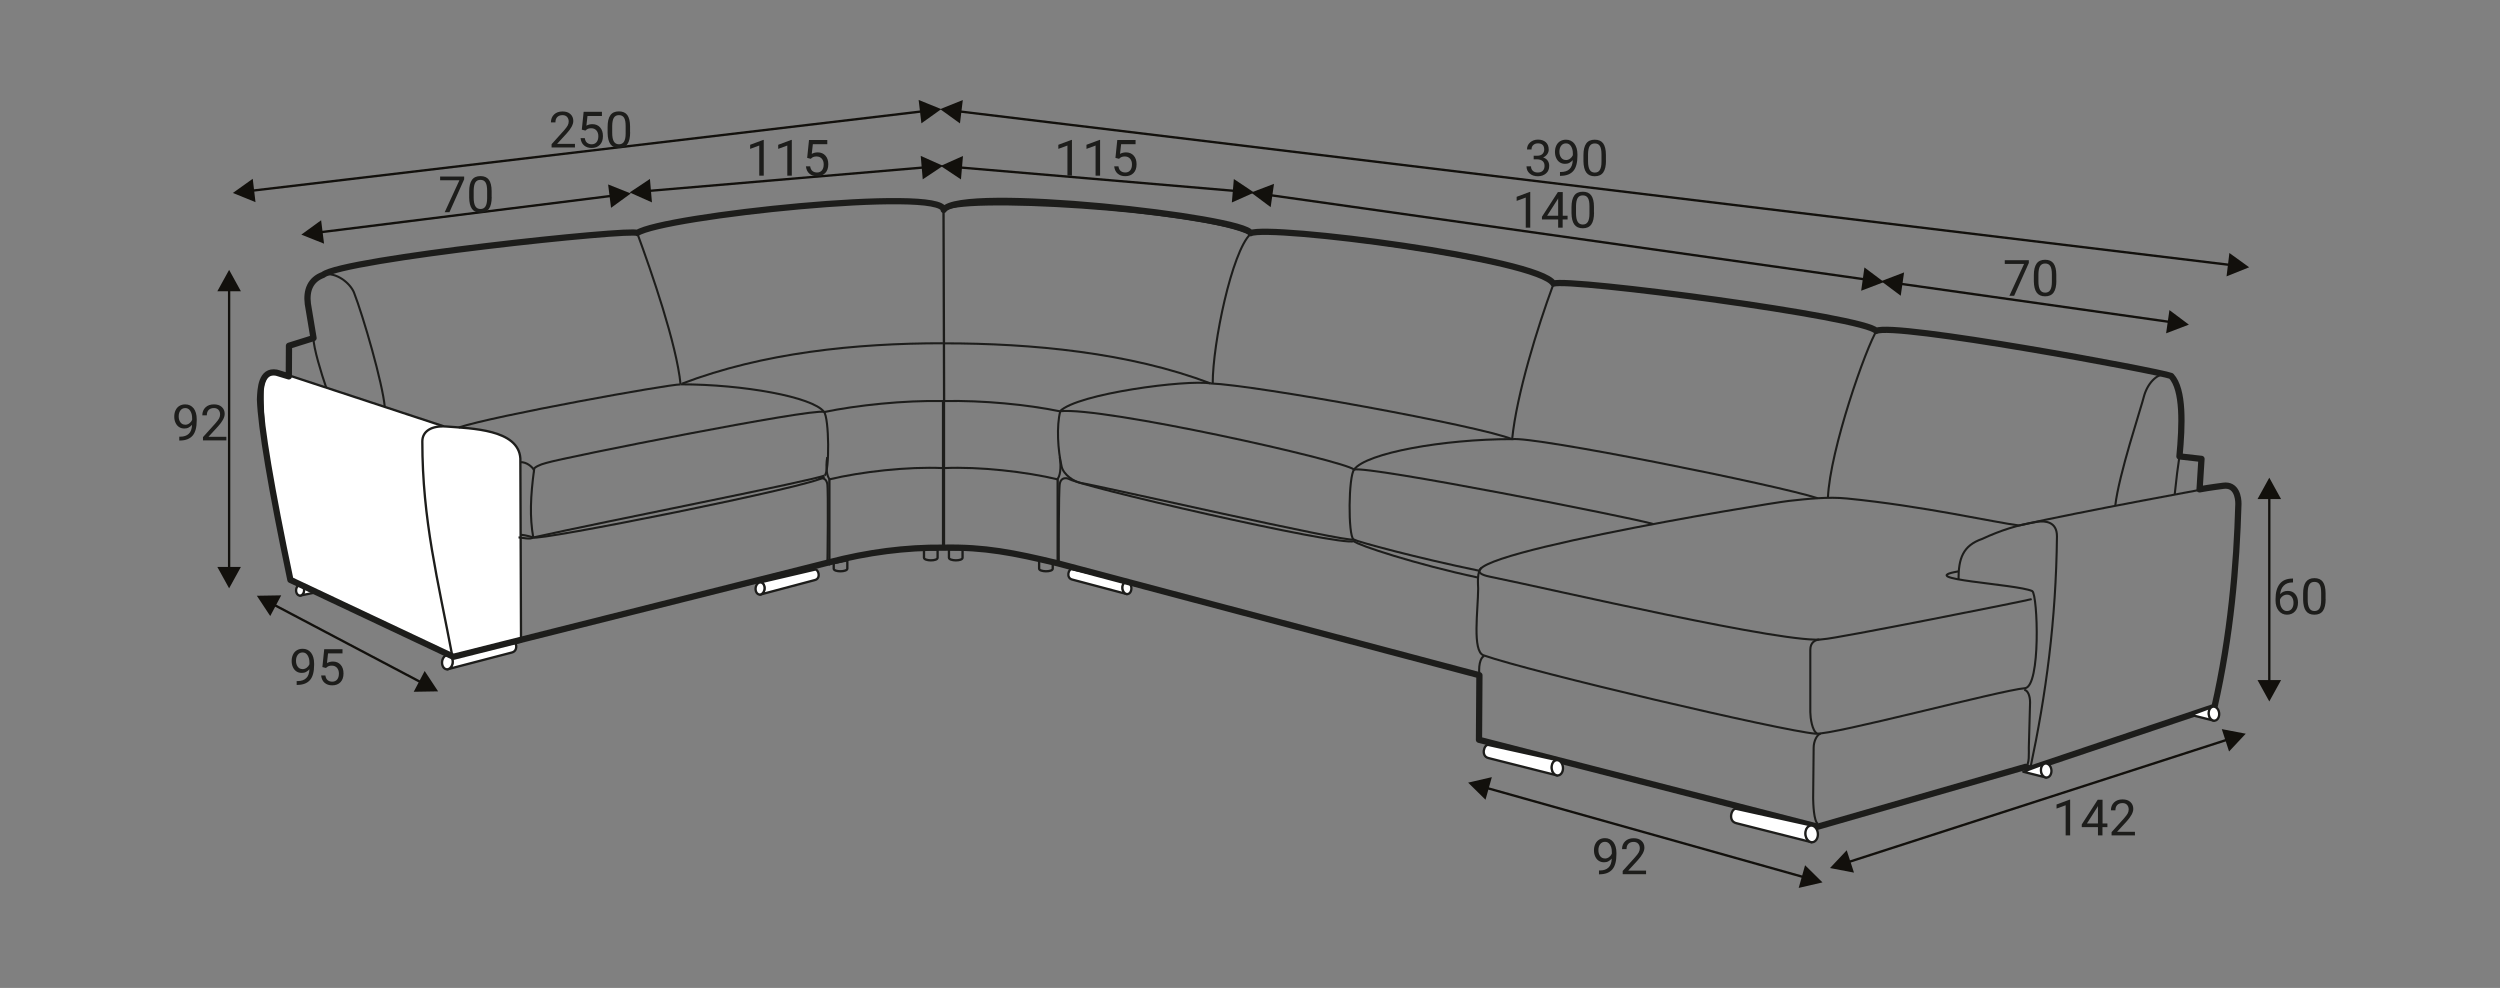 <?xml version="1.0" encoding="UTF-8"?>
<svg xmlns="http://www.w3.org/2000/svg" id="Layer_1" data-name="Layer 1" viewBox="0 0 299.41 118.32">
  <rect x="0" y="0" width="299.41" height="118.32" fill="#808080" stroke="none"/>
  <defs>
    <style>
      .cls-1 {
        stroke-width: .75px;
      }

      .cls-1, .cls-2, .cls-3, .cls-4, .cls-5 {
        fill: none;
      }

      .cls-1, .cls-3 {
        stroke-linecap: round;
        stroke-linejoin: round;
      }

      .cls-1, .cls-3, .cls-4, .cls-5 {
        stroke: #1d1d1b;
      }

      .cls-2, .cls-6, .cls-7, .cls-8 {
        stroke-width: 0px;
      }

      .cls-6 {
        fill: #1d1d1b;
      }

      .cls-3, .cls-5 {
        stroke-width: .28px;
      }

      .cls-4 {
        stroke-width: .25px;
      }

      .cls-4, .cls-5 {
        stroke-miterlimit: 22.93;
      }

      .cls-7 {
        fill: #12100c;
      }

      .cls-8 {
        fill: #fff;
        fill-rule: evenodd;
      }
    </style>
  </defs>
  <rect class="cls-2" width="299.41" height="118.32"></rect>
  <g>
    <path class="cls-7" d="M31.83,72.07c-.07-.04-.1-.12-.06-.19.04-.07.12-.1.19-.06l-.13.25ZM32.37,73.79l-1.61-2.44,2.92-.05-1.32,2.49ZM31.96,71.82l19.45,10.26-.13.25-19.45-10.26.13-.25ZM51.41,82.08c.07.04.1.12.06.19-.04.07-.12.1-.19.06l.13-.25ZM49.55,82.85l1.31-2.49,1.61,2.44-2.92.05Z"></path>
    <path class="cls-7" d="M27.58,69.18c0,.08-.06.14-.14.14s-.14-.06-.14-.14h.28ZM28.85,67.9l-1.41,2.56-1.41-2.56h2.82ZM27.3,69.18v-35.58h.28v35.58h-.28ZM27.3,33.6c0-.08.06-.14.14-.14s.14.06.14.14h-.28ZM28.85,34.88h-2.82l1.41-2.56,1.41,2.56Z"></path>
    <path class="cls-7" d="M37.38,28.08c-.08.01-.15-.04-.16-.12-.01-.08.04-.15.12-.16l.04.28ZM38.8,29.18l-2.71-1.08,2.37-1.72.35,2.8ZM37.34,27.8l36.91-4.61.04.28-36.91,4.61-.04-.28ZM74.26,23.19c.08,0,.15.05.16.12,0,.08-.05.15-.12.16l-.04-.28ZM73.18,24.89l-.35-2.8,2.72,1.08-2.37,1.72Z"></path>
    <g>
      <path class="cls-6" d="M23.01,50.87c-.11.13-.25.24-.41.33s-.33.12-.52.12c-.25,0-.46-.06-.64-.18s-.32-.29-.42-.51c-.1-.22-.15-.46-.15-.73,0-.29.05-.54.16-.77.11-.23.26-.4.46-.52s.43-.18.7-.18c.42,0,.75.16,1,.47.24.32.37.75.37,1.29v.16c0,.83-.16,1.44-.49,1.82s-.82.58-1.49.59h-.11v-.46h.11c.45,0,.79-.12,1.03-.35.24-.22.37-.58.39-1.07ZM22.18,50.87c.18,0,.35-.06.5-.17.15-.11.26-.25.33-.41v-.22c0-.36-.08-.64-.23-.87s-.35-.33-.59-.33-.43.09-.57.27c-.14.18-.22.42-.22.72s.07.53.21.72c.14.19.33.28.56.28Z"></path>
      <path class="cls-6" d="M27.1,52.74h-2.79v-.39l1.48-1.64c.22-.25.37-.45.45-.6.08-.16.12-.32.12-.48,0-.22-.07-.41-.2-.55s-.31-.21-.54-.21c-.27,0-.48.08-.63.23-.15.15-.22.37-.22.64h-.54c0-.39.13-.71.38-.95.25-.24.59-.36,1.01-.36.4,0,.71.1.94.31.23.21.35.48.35.83,0,.42-.27.92-.8,1.5l-1.14,1.24h2.14v.44Z"></path>
    </g>
    <g>
      <path class="cls-6" d="M37.07,80.14c-.11.13-.25.24-.41.33s-.33.12-.52.12c-.25,0-.46-.06-.64-.18s-.32-.29-.42-.51c-.1-.22-.15-.46-.15-.73,0-.29.05-.54.16-.77.11-.23.26-.4.46-.52s.43-.18.7-.18c.42,0,.75.16,1,.47.24.32.37.75.37,1.29v.16c0,.83-.16,1.44-.49,1.82s-.82.58-1.49.59h-.11v-.46h.11c.45,0,.79-.12,1.03-.35.24-.22.37-.58.39-1.07ZM36.23,80.14c.18,0,.35-.06.5-.17.15-.11.26-.25.33-.41v-.22c0-.36-.08-.64-.23-.87s-.35-.33-.59-.33-.43.09-.57.27c-.14.18-.22.42-.22.72s.07.53.21.72c.14.19.33.28.56.28Z"></path>
      <path class="cls-6" d="M38.61,79.88l.22-2.13h2.19v.5h-1.73l-.13,1.16c.21-.12.45-.18.71-.18.39,0,.7.13.93.39s.34.6.34,1.04-.12.79-.36,1.04c-.24.25-.57.38-.99.38-.38,0-.68-.1-.92-.31-.24-.21-.37-.5-.41-.87h.51c.03.24.12.43.26.55.14.12.33.19.56.19.25,0,.45-.09.59-.26.14-.17.21-.41.21-.71,0-.29-.08-.51-.23-.69-.16-.17-.36-.26-.62-.26-.24,0-.42.05-.56.16l-.14.12-.43-.11Z"></path>
    </g>
    <path class="cls-7" d="M76.7,23.09c-.08,0-.15-.05-.15-.13,0-.08.05-.15.13-.15l.02.28ZM78.08,24.24l-2.67-1.19,2.43-1.62.24,2.81ZM76.68,22.81l34.98-2.98.02.28-34.98,2.98-.02-.28ZM111.66,19.83c.08,0,.15.05.15.13,0,.08-.05.15-.13.15l-.02-.28ZM110.51,21.48l-.24-2.81,2.67,1.19-2.43,1.62Z"></path>
    <path class="cls-7" d="M148.93,22.81c.08,0,.14.07.13.15,0,.08-.07.14-.15.13l.02-.28ZM147.77,21.44l2.43,1.62-2.67,1.19.24-2.81ZM148.91,23.09l-34.98-2.98.02-.28,34.98,2.98-.02.28ZM113.93,20.11c-.08,0-.14-.07-.13-.15,0-.08.07-.14.15-.13l-.02.28ZM115.33,18.68l-.24,2.81-2.43-1.62,2.67-1.19Z"></path>
    <path class="cls-7" d="M224.38,33.46c.08.01.13.08.12.16-.01.08-.08.13-.16.12l.04-.28ZM223.29,32.03l2.34,1.75-2.73,1.04.39-2.79ZM224.34,33.74l-73.24-10.37.04-.28,73.24,10.37-.04.28ZM151.1,23.37c-.08-.01-.13-.08-.12-.16.01-.08.08-.13.16-.12l-.04.28ZM152.58,22.02l-.4,2.79-2.34-1.75,2.73-1.04Z"></path>
    <path class="cls-7" d="M260.9,38.56c.08.01.13.08.12.16-.01.08-.08.13-.16.12l.04-.28ZM259.81,37.13l2.34,1.75-2.73,1.04.4-2.79ZM260.86,38.84l-34.31-4.86.04-.28,34.31,4.86-.04.28ZM226.55,33.98c-.08-.01-.13-.08-.12-.16.01-.08.08-.13.16-.12l-.04.28ZM228.04,32.63l-.4,2.79-2.34-1.75,2.73-1.04Z"></path>
    <path class="cls-7" d="M267.7,88.13c.07-.02.15.02.18.09.02.08-.02.16-.09.18l-.09-.27ZM266.09,87.32l2.87.55-2,2.13-.87-2.68ZM267.79,88.4l-47.36,15.3-.09-.27,47.36-15.3.09.27ZM220.43,103.7c-.07.02-.15-.02-.18-.09-.02-.08.02-.15.09-.18l.09.27ZM221.17,101.83l.87,2.68-2.87-.55,2-2.13Z"></path>
    <path class="cls-7" d="M271.93,82.73c0,.08-.06.14-.14.14s-.14-.06-.14-.14h.28ZM273.19,81.45l-1.41,2.56-1.41-2.56h2.82ZM271.64,82.73v-24.24h.28v24.24h-.28ZM271.64,58.49c0-.08.06-.14.14-.14s.14.06.14.14h-.28ZM273.19,59.77h-2.82l1.41-2.56,1.41,2.56Z"></path>
    <path class="cls-7" d="M217.08,105.2c.07.02.12.1.1.17-.02.08-.1.12-.17.1l.08-.27ZM216.19,103.63l2.08,2.05-2.85.66.76-2.71ZM217,105.47l-39.99-11.25.08-.27,39.99,11.25-.08.27ZM177.02,94.22c-.08-.02-.12-.1-.1-.17.02-.07.1-.12.17-.1l-.08.27ZM178.67,93.07l-.76,2.71-2.08-2.05,2.85-.66Z"></path>
    <path class="cls-7" d="M29.18,23.1c-.08,0-.15-.05-.16-.12,0-.08.05-.15.12-.16l.03.28ZM30.6,24.21l-2.71-1.1,2.38-1.7.33,2.8ZM29.14,22.82l82.3-9.74.03.28L29.18,23.1l-.03-.28ZM111.44,13.08c.08,0,.15.05.16.12s-.05.15-.12.16l-.03-.28ZM110.35,14.77l-.33-2.8,2.71,1.1-2.38,1.7Z"></path>
    <path class="cls-7" d="M268.11,31.71c.08,0,.13.08.12.16,0,.08-.08.13-.16.12l.03-.28ZM267,30.3l2.37,1.71-2.71,1.09.34-2.8ZM268.08,31.99L113.85,13.36l.03-.28,154.23,18.63-.03.28ZM113.85,13.36c-.08,0-.13-.08-.12-.16.01-.08.08-.13.16-.12l-.03.28ZM115.31,11.98l-.34,2.8-2.37-1.71,2.71-1.09Z"></path>
    <g>
      <path class="cls-6" d="M68.85,17.66h-2.79v-.39l1.48-1.64c.22-.25.37-.45.45-.6s.12-.32.12-.48c0-.22-.07-.41-.2-.55s-.31-.21-.54-.21c-.27,0-.48.08-.63.23-.15.15-.22.37-.22.64h-.54c0-.39.13-.71.38-.95.25-.24.59-.36,1.01-.36.4,0,.71.1.94.31s.35.48.35.83c0,.42-.27.92-.8,1.5l-1.14,1.24h2.14v.44Z"></path>
      <path class="cls-6" d="M69.68,15.52l.22-2.13h2.19v.5h-1.73l-.13,1.16c.21-.12.45-.18.71-.18.39,0,.7.13.93.39s.34.6.34,1.04-.12.79-.36,1.04c-.24.25-.57.38-.99.38-.38,0-.68-.1-.92-.31s-.37-.5-.41-.87h.51c.03.24.12.43.26.55s.33.19.56.19c.25,0,.45-.09.59-.26.14-.17.21-.41.21-.71,0-.29-.08-.51-.23-.69-.16-.17-.36-.26-.62-.26-.24,0-.42.05-.56.16l-.14.12-.43-.11Z"></path>
      <path class="cls-6" d="M75.47,15.84c0,.63-.11,1.11-.33,1.42s-.56.46-1.02.46-.79-.15-1.01-.45-.33-.75-.34-1.35v-.72c0-.63.11-1.09.33-1.4s.56-.46,1.02-.46.8.15,1.01.44.33.75.33,1.36v.7ZM74.93,15.1c0-.46-.06-.79-.19-1s-.33-.31-.61-.31-.48.1-.61.31-.19.53-.2.96v.87c0,.46.07.8.2,1.02.13.22.34.33.61.33s.47-.1.6-.31.2-.53.2-.98v-.89Z"></path>
    </g>
    <g>
      <path class="cls-6" d="M183.71,18.65h.41c.26,0,.46-.07.6-.2s.22-.31.22-.53c0-.5-.25-.75-.75-.75-.23,0-.42.07-.56.2s-.21.31-.21.53h-.54c0-.34.12-.62.37-.84s.56-.34.94-.34c.4,0,.72.11.95.32s.34.51.34.89c0,.19-.06.37-.18.54-.12.17-.28.3-.49.39.23.07.42.2.54.37s.19.38.19.63c0,.38-.12.69-.38.91s-.58.34-.98.34-.73-.11-.98-.33c-.25-.22-.38-.5-.38-.86h.54c0,.22.07.4.22.54s.34.2.59.2c.26,0,.46-.07.6-.21s.21-.33.21-.59-.08-.44-.23-.57-.37-.2-.66-.21h-.41v-.44Z"></path>
      <path class="cls-6" d="M188.37,19.17c-.11.13-.25.24-.41.33s-.33.12-.52.12c-.25,0-.46-.06-.64-.18s-.32-.29-.42-.51-.15-.46-.15-.73c0-.29.05-.54.16-.77.11-.23.26-.4.46-.52s.43-.18.7-.18c.42,0,.75.16,1,.47.24.32.37.75.37,1.29v.16c0,.83-.16,1.44-.49,1.82s-.82.58-1.49.59h-.11v-.46h.11c.45,0,.79-.12,1.03-.35.24-.23.37-.58.39-1.07ZM187.54,19.17c.18,0,.35-.06.5-.17.15-.11.26-.25.33-.41v-.22c0-.36-.08-.64-.23-.87s-.35-.33-.59-.33-.43.09-.57.27-.22.42-.22.72.07.53.21.72.33.28.56.28Z"></path>
      <path class="cls-6" d="M192.34,19.23c0,.63-.11,1.11-.33,1.42s-.56.46-1.02.46-.79-.15-1.01-.45-.33-.75-.34-1.35v-.72c0-.63.11-1.09.33-1.4s.56-.46,1.02-.46.8.15,1.01.44.33.75.33,1.36v.7ZM191.8,18.49c0-.46-.06-.79-.19-1s-.33-.31-.61-.31-.48.1-.61.31-.19.53-.2.96v.87c0,.46.07.8.2,1.02.13.22.34.33.61.33s.47-.1.6-.31.2-.53.2-.98v-.89Z"></path>
    </g>
    <g>
      <path class="cls-6" d="M91.47,21.04h-.54v-3.61l-1.09.4v-.49l1.55-.58h.08v4.29Z"></path>
      <path class="cls-6" d="M94.83,21.04h-.54v-3.61l-1.09.4v-.49l1.55-.58h.08v4.29Z"></path>
      <path class="cls-6" d="M96.67,18.9l.22-2.13h2.19v.5h-1.73l-.13,1.16c.21-.12.45-.18.71-.18.39,0,.7.13.93.39s.34.6.34,1.04-.12.79-.36,1.04c-.24.25-.57.38-.99.38-.38,0-.68-.1-.92-.31s-.37-.5-.41-.87h.51c.03.24.12.43.26.55s.33.19.56.19c.25,0,.45-.09.59-.26.14-.17.21-.41.21-.71,0-.29-.08-.51-.23-.69-.16-.17-.36-.26-.62-.26-.24,0-.42.05-.56.16l-.14.12-.43-.11Z"></path>
    </g>
    <g>
      <path class="cls-6" d="M128.38,21.04h-.54v-3.61l-1.09.4v-.49l1.55-.58h.08v4.29Z"></path>
      <path class="cls-6" d="M131.75,21.04h-.54v-3.61l-1.09.4v-.49l1.55-.58h.08v4.29Z"></path>
      <path class="cls-6" d="M133.59,18.9l.22-2.13h2.19v.5h-1.73l-.13,1.16c.21-.12.45-.18.71-.18.39,0,.7.13.93.39s.34.6.34,1.04-.12.79-.36,1.04c-.24.25-.57.38-.99.38-.38,0-.68-.1-.92-.31s-.37-.5-.41-.87h.51c.03.24.12.43.26.55s.33.19.56.19c.25,0,.45-.09.59-.26.14-.17.21-.41.21-.71,0-.29-.08-.51-.23-.69-.16-.17-.36-.26-.62-.26-.24,0-.42.05-.56.16l-.14.12-.43-.11Z"></path>
    </g>
    <g>
      <path class="cls-6" d="M274.62,69.3v.46h-.1c-.42,0-.76.13-1.01.38s-.39.58-.43,1.02c.22-.26.53-.39.92-.39s.67.13.89.39c.22.26.33.6.33,1.01,0,.44-.12.79-.36,1.05s-.56.4-.96.4-.74-.16-.99-.47c-.25-.31-.38-.72-.38-1.21v-.21c0-.79.17-1.38.5-1.8s.83-.63,1.5-.64h.1ZM273.9,71.22c-.19,0-.36.06-.51.17s-.26.25-.33.42v.2c0,.35.08.63.24.85s.36.32.59.32.44-.09.58-.27.21-.42.21-.71-.07-.53-.21-.71c-.14-.18-.33-.27-.56-.27Z"></path>
      <path class="cls-6" d="M278.53,71.74c0,.63-.11,1.11-.33,1.42s-.56.46-1.02.46-.79-.15-1.01-.45c-.22-.3-.33-.75-.34-1.35v-.72c0-.63.11-1.09.33-1.4.22-.3.56-.46,1.02-.46s.8.15,1.01.44.33.75.33,1.36v.7ZM277.99,71c0-.46-.06-.79-.19-1-.13-.21-.33-.31-.61-.31s-.48.1-.61.31-.19.53-.2.96v.87c0,.46.07.8.2,1.02.13.22.34.33.61.33s.47-.1.6-.31.2-.53.2-.98v-.89Z"></path>
    </g>
    <g>
      <path class="cls-6" d="M247.93,100.05h-.54v-3.61l-1.09.4v-.49l1.55-.58h.08v4.29Z"></path>
      <path class="cls-6" d="M251.8,98.62h.59v.44h-.59v.99h-.54v-.99h-1.94v-.32l1.91-2.96h.58v2.83ZM249.93,98.62h1.33v-2.09l-.06.12-1.26,1.97Z"></path>
      <path class="cls-6" d="M255.68,100.05h-2.79v-.39l1.48-1.64c.22-.25.37-.45.45-.6.08-.16.12-.32.12-.48,0-.22-.07-.41-.2-.55s-.31-.21-.54-.21c-.27,0-.48.08-.63.23-.15.15-.22.37-.22.64h-.54c0-.39.13-.71.38-.95.25-.24.59-.36,1.01-.36.4,0,.71.1.94.31.23.21.35.48.35.83,0,.42-.27.92-.8,1.5l-1.14,1.24h2.14v.44Z"></path>
    </g>
    <g>
      <path class="cls-6" d="M193.04,102.82c-.11.13-.25.24-.41.33s-.33.12-.52.12c-.25,0-.46-.06-.64-.18s-.32-.29-.42-.51c-.1-.22-.15-.46-.15-.73,0-.29.05-.54.16-.77.11-.23.26-.4.46-.52s.43-.18.7-.18c.42,0,.75.16,1,.47.24.32.37.75.37,1.29v.16c0,.83-.16,1.44-.49,1.82s-.82.58-1.49.59h-.11v-.46h.11c.45,0,.79-.12,1.03-.35.24-.22.37-.58.39-1.07ZM192.21,102.82c.18,0,.35-.06.5-.17.15-.11.26-.25.33-.41v-.22c0-.36-.08-.64-.23-.87s-.35-.33-.59-.33-.43.09-.57.27c-.14.18-.22.42-.22.72s.07.53.21.72c.14.19.33.28.56.28Z"></path>
      <path class="cls-6" d="M197.13,104.7h-2.79v-.39l1.48-1.64c.22-.25.37-.45.45-.6.08-.16.12-.32.12-.48,0-.22-.07-.41-.2-.55s-.31-.21-.54-.21c-.27,0-.48.08-.63.23-.15.15-.22.37-.22.64h-.54c0-.39.13-.71.38-.95.25-.24.59-.36,1.01-.36.4,0,.71.1.94.31.23.21.35.48.35.83,0,.42-.27.92-.8,1.5l-1.14,1.24h2.14v.44Z"></path>
    </g>
    <g>
      <path class="cls-6" d="M242.99,31.47l-1.77,3.96h-.57l1.76-3.82h-2.31v-.45h2.88v.3Z"></path>
      <path class="cls-6" d="M246.28,33.61c0,.63-.11,1.11-.33,1.42s-.56.46-1.02.46-.79-.15-1.01-.45-.33-.75-.34-1.35v-.72c0-.63.11-1.09.33-1.4s.56-.46,1.02-.46.8.15,1.01.44.33.75.33,1.36v.7ZM245.74,32.87c0-.46-.06-.79-.19-1s-.33-.31-.61-.31-.48.1-.61.31-.19.53-.2.96v.87c0,.46.07.8.2,1.02.13.22.34.33.61.33s.47-.1.6-.31.2-.53.2-.98v-.89Z"></path>
    </g>
    <path class="cls-4" d="M99.33,57.41c3.81-.91,9.34-1.54,13.6-1.35"></path>
    <path class="cls-4" d="M81.7,45.94c9.67-3.69,20.75-4.83,31.23-4.83"></path>
    <path class="cls-4" d="M99.07,54.75c-.21,1.33-.02,2.38.31,2.65"></path>
    <path class="cls-4" d="M112.93,65.8v-17.77c-4.64-.09-10.31.5-14.24,1.32"></path>
    <line class="cls-3" x1="99.33" y1="67.59" x2="99.33" y2="57.42"></line>
    <path class="cls-4" d="M126.67,57.41c-3.81-.91-9.34-1.54-13.6-1.35"></path>
    <path class="cls-4" d="M144.98,45.92c-9.67-3.69-21.43-4.8-31.91-4.8"></path>
    <path class="cls-4" d="M126.92,54.75c.21,1.33.02,2.38-.31,2.65"></path>
    <path class="cls-4" d="M113.07,65.8v-17.77c4.64-.09,9.95.42,13.87,1.23,2.08-2.12,15.21-3.82,18.04-3.34"></path>
    <line class="cls-3" x1="126.67" y1="67.59" x2="126.67" y2="57.42"></line>
    <path class="cls-3" d="M113.07,48.03l-.07-22.77c.95-1.92,31.05-.11,36.76,2.79.81-1.31,36.27,3.48,36.27,6.05"></path>
    <path class="cls-3" d="M110.66,65.8h1.63v.99c0,.44-1.63.41-1.63,0v-.99Z"></path>
    <path class="cls-3" d="M113.65,65.8h1.63v.99c0,.44-1.63.41-1.63,0v-.99Z"></path>
    <path class="cls-3" d="M124.45,67.11l1.63.34v.65c0,.44-1.63.41-1.63,0v-.99Z"></path>
    <path class="cls-3" d="M101.48,67.11l-1.63.34v.65c0,.44,1.63.41,1.63,0v-.99Z"></path>
    <path class="cls-8" d="M91,69.76c.59-.13.83,1.25.04,1.45l6.55-1.74c.78-.19.42-1.36,0-1.25l-6.59,1.54Z"></path>
    <path class="cls-3" d="M91,69.76c.59-.13.83,1.25.04,1.45l6.55-1.74c.78-.19.42-1.36,0-1.25l-6.59,1.54Z"></path>
    <path class="cls-8" d="M91.03,69.75c-.3.03-.54.38-.54.78s.24.7.54.68c.3-.03.54-.38.54-.78s-.24-.7-.54-.68Z"></path>
    <path class="cls-5" d="M91.03,69.75c-.3.03-.54.38-.54.78s.24.7.54.68c.3-.03.54-.38.54-.78s-.24-.7-.54-.68Z"></path>
    <path class="cls-8" d="M35.91,70.06c.51-.08.73,1.14.03,1.27l5.74-1.17c.68-.13.36-1.17,0-1.1l-5.77,1Z"></path>
    <path class="cls-3" d="M35.91,70.06c.51-.08.73,1.14.03,1.27l5.74-1.17c.68-.13.36-1.17,0-1.1l-5.77,1Z"></path>
    <path class="cls-8" d="M35.94,70.06c-.26,0-.48.3-.48.65s.21.63.48.62c.26,0,.48-.3.48-.65s-.21-.63-.48-.62Z"></path>
    <path class="cls-5" d="M35.94,70.06c-.26,0-.48.3-.48.65s.21.63.48.62c.26,0,.48-.3.48-.65s-.21-.63-.48-.62Z"></path>
    <path class="cls-8" d="M53.54,78.46c.69-.15.98,1.48.04,1.7l7.71-2.01c.91-.22.49-1.59,0-1.47l-7.75,1.78Z"></path>
    <path class="cls-3" d="M53.54,78.46c.69-.15.98,1.48.04,1.7l7.71-2.01c.91-.22.49-1.59,0-1.47l-7.75,1.78Z"></path>
    <path class="cls-8" d="M53.58,78.45c-.35.03-.64.44-.64.91s.29.83.64.8c.35-.03.64-.44.64-.91s-.29-.83-.64-.8Z"></path>
    <path class="cls-5" d="M53.58,78.45c-.35.03-.64.44-.64.91s.29.83.64.8c.35-.03.64-.44.64-.91s-.29-.83-.64-.8Z"></path>
    <path class="cls-8" d="M31.44,46.87c0-1.28.49-2.33,1.78-2.37l19.84,6.53,1.23,27.61-19.52-9.21c-1.88-8.28-3.33-14.8-3.33-22.56Z"></path>
    <path class="cls-5" d="M31.44,46.87c0-1.28.49-2.33,1.78-2.37l19.84,6.53,1.23,27.61-19.52-9.21c-1.88-8.28-3.33-14.8-3.33-22.56Z"></path>
    <path class="cls-8" d="M62.39,76.84l-8.2,1.83c-1.74-9.22-3.61-16.35-3.61-25.8,0-1.24,1.12-1.92,2.88-1.79,3.03.24,8.63.34,8.86,3.82l.08,21.93Z"></path>
    <path class="cls-5" d="M62.39,76.84l-8.2,1.83c-1.74-9.22-3.61-16.35-3.61-25.8,0-1.24,1.12-1.92,2.88-1.79,3.03.24,8.63.34,8.86,3.82l.08,21.93Z"></path>
    <path class="cls-4" d="M98.76,56.94c-.98.55-26.59,5.56-34.89,7.43,0,0-.85-.29-1.53-.32"></path>
    <path class="cls-4" d="M63.98,56.14c-.46,3.36-.54,5.79-.12,8.21"></path>
    <path class="cls-4" d="M54.93,51.2c4.24-1.41,25.16-5.18,26.58-5.16"></path>
    <path class="cls-4" d="M98,57.33c.31-.09.9-.18,1.07.57.15.62.03,9.6.02,9.69"></path>
    <path class="cls-4" d="M76.31,27.9c1.72,4.68,4.71,13.28,5.2,18.14"></path>
    <path class="cls-4" d="M81.52,46.03c7.48,0,15.82,1.51,17.16,3.29.63.71.68,7.17.09,7.62"></path>
    <path class="cls-4" d="M38.7,32.9c1.59-.38,3.25,1.05,3.69,2.12,1.11,2.85,3.45,10.93,3.69,13.72"></path>
    <path class="cls-4" d="M62.31,55.35c.8-.04,1.47.63,1.6.88.03-.24.74-.6,1.52-.79,2.2-.67,31.72-6.54,33.26-6.11"></path>
    <path class="cls-4" d="M98.72,57.12c-.83,1.01-34.7,7.79-34.87,7.24-.29.3-1.34.02-1.75,0"></path>
    <path class="cls-8" d="M135,69.7c-.59-.13-.83,1.25-.04,1.45l-6.55-1.74c-.78-.19-.42-1.36,0-1.25l6.59,1.54Z"></path>
    <path class="cls-3" d="M135,69.7c-.59-.13-.83,1.25-.04,1.45l-6.55-1.74c-.78-.19-.42-1.36,0-1.25l6.59,1.54Z"></path>
    <path class="cls-8" d="M134.96,69.69c.3.03.54.38.54.78s-.24.7-.54.68c-.3-.03-.54-.38-.54-.78s.24-.7.54-.68Z"></path>
    <path class="cls-5" d="M134.96,69.69c.3.03.54.38.54.78s-.24.7-.54.68c-.3-.03-.54-.38-.54-.78s.24-.7.54-.68Z"></path>
    <path class="cls-4" d="M126.98,49.27c-.46,1.72-.29,4.67.17,6.62.23.98,1.51,1.83,2.35,1.96,2,.3,32.13,7.2,32.6,6.76.5.28,7.52,2.19,15.07,3.75"></path>
    <path class="cls-4" d="M217.69,59.67c-4.68-1.55-34.13-7.47-36.59-7.07-3.87-1.6-30.82-6.49-36.13-6.68"></path>
    <path class="cls-4" d="M128,57.33c-.31-.09-.91-.18-1.07.57-.15.62-.13,9.63-.12,9.72"></path>
    <path class="cls-4" d="M186.02,34.09c-1.9,5.16-4.38,13.15-4.92,18.51"></path>
    <path class="cls-4" d="M181.1,52.59c-8.25,0-17.44,1.67-18.91,3.62-.7.78-.75,7.9-.09,8.39"></path>
    <path class="cls-4" d="M198,62.76c-2.43-.74-34.14-7-35.83-6.52-1.19-1.09-30.16-7.55-35.21-6.99"></path>
    <path class="cls-4" d="M127.97,57.31c.31.71,32.6,8.16,34.17,7.5.37.45,7.52,2.8,14.87,4.36"></path>
    <path class="cls-4" d="M149.75,28.04c-2.21,2.1-4.51,13.07-4.51,17.88"></path>
    <path class="cls-1" d="M217.65,99l-40.52-10.4.05-7.73-50.48-13.4c-5.33-1.28-8.78-1.97-13.7-1.88-4.54-.04-9.05.54-13.76,1.77l-44.94,11.3-19.52-9.21c-2.31-11.01-3.54-18.36-3.64-21.62.05-1.29.15-3.52,1.97-3.2l1.48.45.02-3.67,2.94-.92-.68-4.09c-.21-1.61.3-2.92,1.83-3.48,2.29-1.9,37.26-5.6,37.61-5.01,3.1-2.04,36.6-5.59,36.71-2.77,1.92-2.96,36.17.89,36.76,2.79,2.15-1.05,34.55,3.05,36.27,6.04,1.69-.72,37.6,4.02,38.65,5.67,1.98-1.11,33.92,4.82,35.33,5.39,1.51,1.64,1.34,5.91.99,9.63l2.64.3-.23,3.65c1.17-.22,2.78-.42,2.84-.43,1.58-.22,1.82,1.43,1.81,2.18-.21,7.45-.93,15.83-2.86,24.29l-22.06,7.42-.57-.23-24.93,7.18Z"></path>
    <path class="cls-8" d="M217.02,98.88c-.81-.16-1.14,1.74-.05,1.99l-9.02-2.28c-1.07-.25-.57-1.86,0-1.72l9.07,2.01Z"></path>
    <path class="cls-3" d="M217.02,98.88c-.81-.16-1.14,1.74-.05,1.99l-9.02-2.28c-1.07-.25-.57-1.86,0-1.72l9.07,2.01Z"></path>
    <path class="cls-8" d="M216.97,98.87c.41.03.75.51.75,1.06s-.34.97-.75.94c-.41-.03-.75-.51-.75-1.06s.34-.97.75-.94Z"></path>
    <path class="cls-5" d="M216.97,98.87c.41.03.75.51.75,1.06s-.34.97-.75.94c-.41-.03-.75-.51-.75-1.06s.34-.97.75-.94Z"></path>
    <path class="cls-8" d="M186.55,91.05c-.74-.15-1.04,1.58-.05,1.82l-8.23-2.08c-.97-.23-.52-1.7,0-1.57l8.27,1.83Z"></path>
    <path class="cls-3" d="M186.55,91.05c-.74-.15-1.04,1.58-.05,1.82l-8.23-2.08c-.97-.23-.52-1.7,0-1.57l8.27,1.83Z"></path>
    <path class="cls-8" d="M186.51,91.04c.38.03.68.46.68.97s-.31.89-.68.86c-.38-.03-.68-.46-.68-.97s.31-.89.68-.86Z"></path>
    <path class="cls-5" d="M186.51,91.04c.38.03.68.46.68.97s-.31.89-.68.86c-.38-.03-.68-.46-.68-.97s.31-.89.68-.86Z"></path>
    <path class="cls-8" d="M245.1,91.44c-.68-.14-.96,1.47-.04,1.68l-2.74-.69,2.61-.98h.18Z"></path>
    <path class="cls-3" d="M245.1,91.44c-.68-.14-.96,1.47-.04,1.68l-2.74-.69,2.61-.98h.18Z"></path>
    <path class="cls-8" d="M245.06,91.44c.35.03.63.43.63.89s-.28.82-.63.79c-.35-.03-.63-.43-.63-.89s.28-.82.63-.79Z"></path>
    <path class="cls-5" d="M245.06,91.44c.35.03.63.43.63.89s-.28.82-.63.79c-.35-.03-.63-.43-.63-.89s.28-.82.63-.79Z"></path>
    <path class="cls-8" d="M265.19,84.63c-.68-.14-.96,1.47-.04,1.68l-2.74-.69,2.61-.98h.18Z"></path>
    <path class="cls-3" d="M265.19,84.63c-.68-.14-.96,1.47-.04,1.68l-2.74-.69,2.61-.98h.18Z"></path>
    <path class="cls-8" d="M265.15,84.63c.35.03.63.43.63.89s-.28.82-.63.79c-.35-.03-.63-.43-.63-.89s.28-.82.63-.79Z"></path>
    <path class="cls-5" d="M265.15,84.63c.35.03.63.43.63.89s-.28.82-.63.79c-.35-.03-.63-.43-.63-.89s.28-.82.63-.79Z"></path>
    <path class="cls-4" d="M243.15,92.06c1.9-8.93,3.09-17.77,3.2-27.83,0-1.79-1.45-1.85-2.29-1.75-2.36.36-4.49,1.05-6.66,2.06-2.32.8-2.84,2.35-2.84,4.85"></path>
    <path class="cls-4" d="M243.32,71.75c-.38.15-23.65,4.78-24.94,4.8-3.77.75-32.82-6.04-39.93-7.48-9.08-1.83,33.26-8.8,35.81-9.08,2.23-.25,4.71-.51,6.91-.29,9.09.89,17.79,2.88,20.68,3.24"></path>
    <path class="cls-4" d="M234.56,68.43c-5.59.93,6.96,1.51,8.83,2.36.67.45,1.03,11.47-.88,11.63-2.88.24-23.01,5.63-25.08,5.45-4.03-.34-34.1-7.4-39.76-9.39-1.37-.48-.65-5.44-.64-7.99,0-.44-.19-2.11.43-2.5"></path>
    <path class="cls-4" d="M177.79,78.6c-.27-.08-.78.68-.61,2.27v4.1"></path>
    <path class="cls-4" d="M259.47,44.86c-.95-.22-2.15.82-2.66,2.46-.41,1.65-3.05,9.49-3.48,13.26"></path>
    <path class="cls-4" d="M224.8,39.53c-1.28,1.95-5.63,14.32-5.88,20.09"></path>
    <path class="cls-4" d="M218.06,87.87c-.43.05-.85.89-.85,1.68l-.06,6.06c.01.59.07,2.81.58,3.06"></path>
    <path class="cls-4" d="M242.43,82.61c.43.07.7.72.7,1.51l-.15,5.4c-.01.59.11,2.08-.4,2.3"></path>
    <path class="cls-4" d="M217.9,76.59c-.5.05-1.09.33-1.09,1.24v7.47c.01.68.22,2.25.81,2.54"></path>
    <path class="cls-4" d="M266.48,58.12c-1.51.27-17.27,3.14-24.65,4.81"></path>
    <path class="cls-4" d="M37.54,40.48c0,1.18.95,4.26,1.53,5.95"></path>
    <path class="cls-4" d="M261.02,54.64c-.39,2.91-.15.82-.57,4.59"></path>
    <g>
      <path class="cls-6" d="M55.6,21.45l-1.77,3.96h-.57l1.76-3.82h-2.31v-.45h2.88v.3Z"></path>
      <path class="cls-6" d="M58.89,23.59c0,.63-.11,1.11-.33,1.42s-.56.46-1.02.46-.79-.15-1.01-.45-.33-.75-.34-1.35v-.72c0-.63.11-1.09.33-1.4s.56-.46,1.02-.46.8.15,1.01.44.33.75.33,1.36v.7ZM58.34,22.85c0-.46-.06-.79-.19-1s-.33-.31-.61-.31-.48.1-.61.31-.19.53-.2.96v.87c0,.46.07.8.2,1.02.13.22.34.33.61.33s.47-.1.6-.31.2-.53.2-.98v-.89Z"></path>
    </g>
    <g>
      <path class="cls-6" d="M183.27,27.27h-.54v-3.61l-1.09.4v-.49l1.55-.58h.08v4.29Z"></path>
      <path class="cls-6" d="M187.15,25.84h.59v.44h-.59v.99h-.54v-.99h-1.94v-.32l1.91-2.96h.58v2.83ZM185.28,25.84h1.33v-2.09l-.06.12-1.26,1.97Z"></path>
      <path class="cls-6" d="M190.91,25.46c0,.63-.11,1.11-.33,1.42s-.56.46-1.02.46-.79-.15-1.01-.45-.33-.75-.34-1.35v-.72c0-.63.11-1.09.33-1.4s.56-.46,1.02-.46.8.15,1.01.44.33.75.33,1.36v.7ZM190.36,24.71c0-.46-.06-.79-.19-1s-.33-.31-.61-.31-.48.1-.61.31-.19.53-.2.96v.87c0,.46.07.8.2,1.02.13.22.34.33.61.33s.47-.1.6-.31.2-.53.2-.98v-.89Z"></path>
    </g>
  </g>
</svg>
